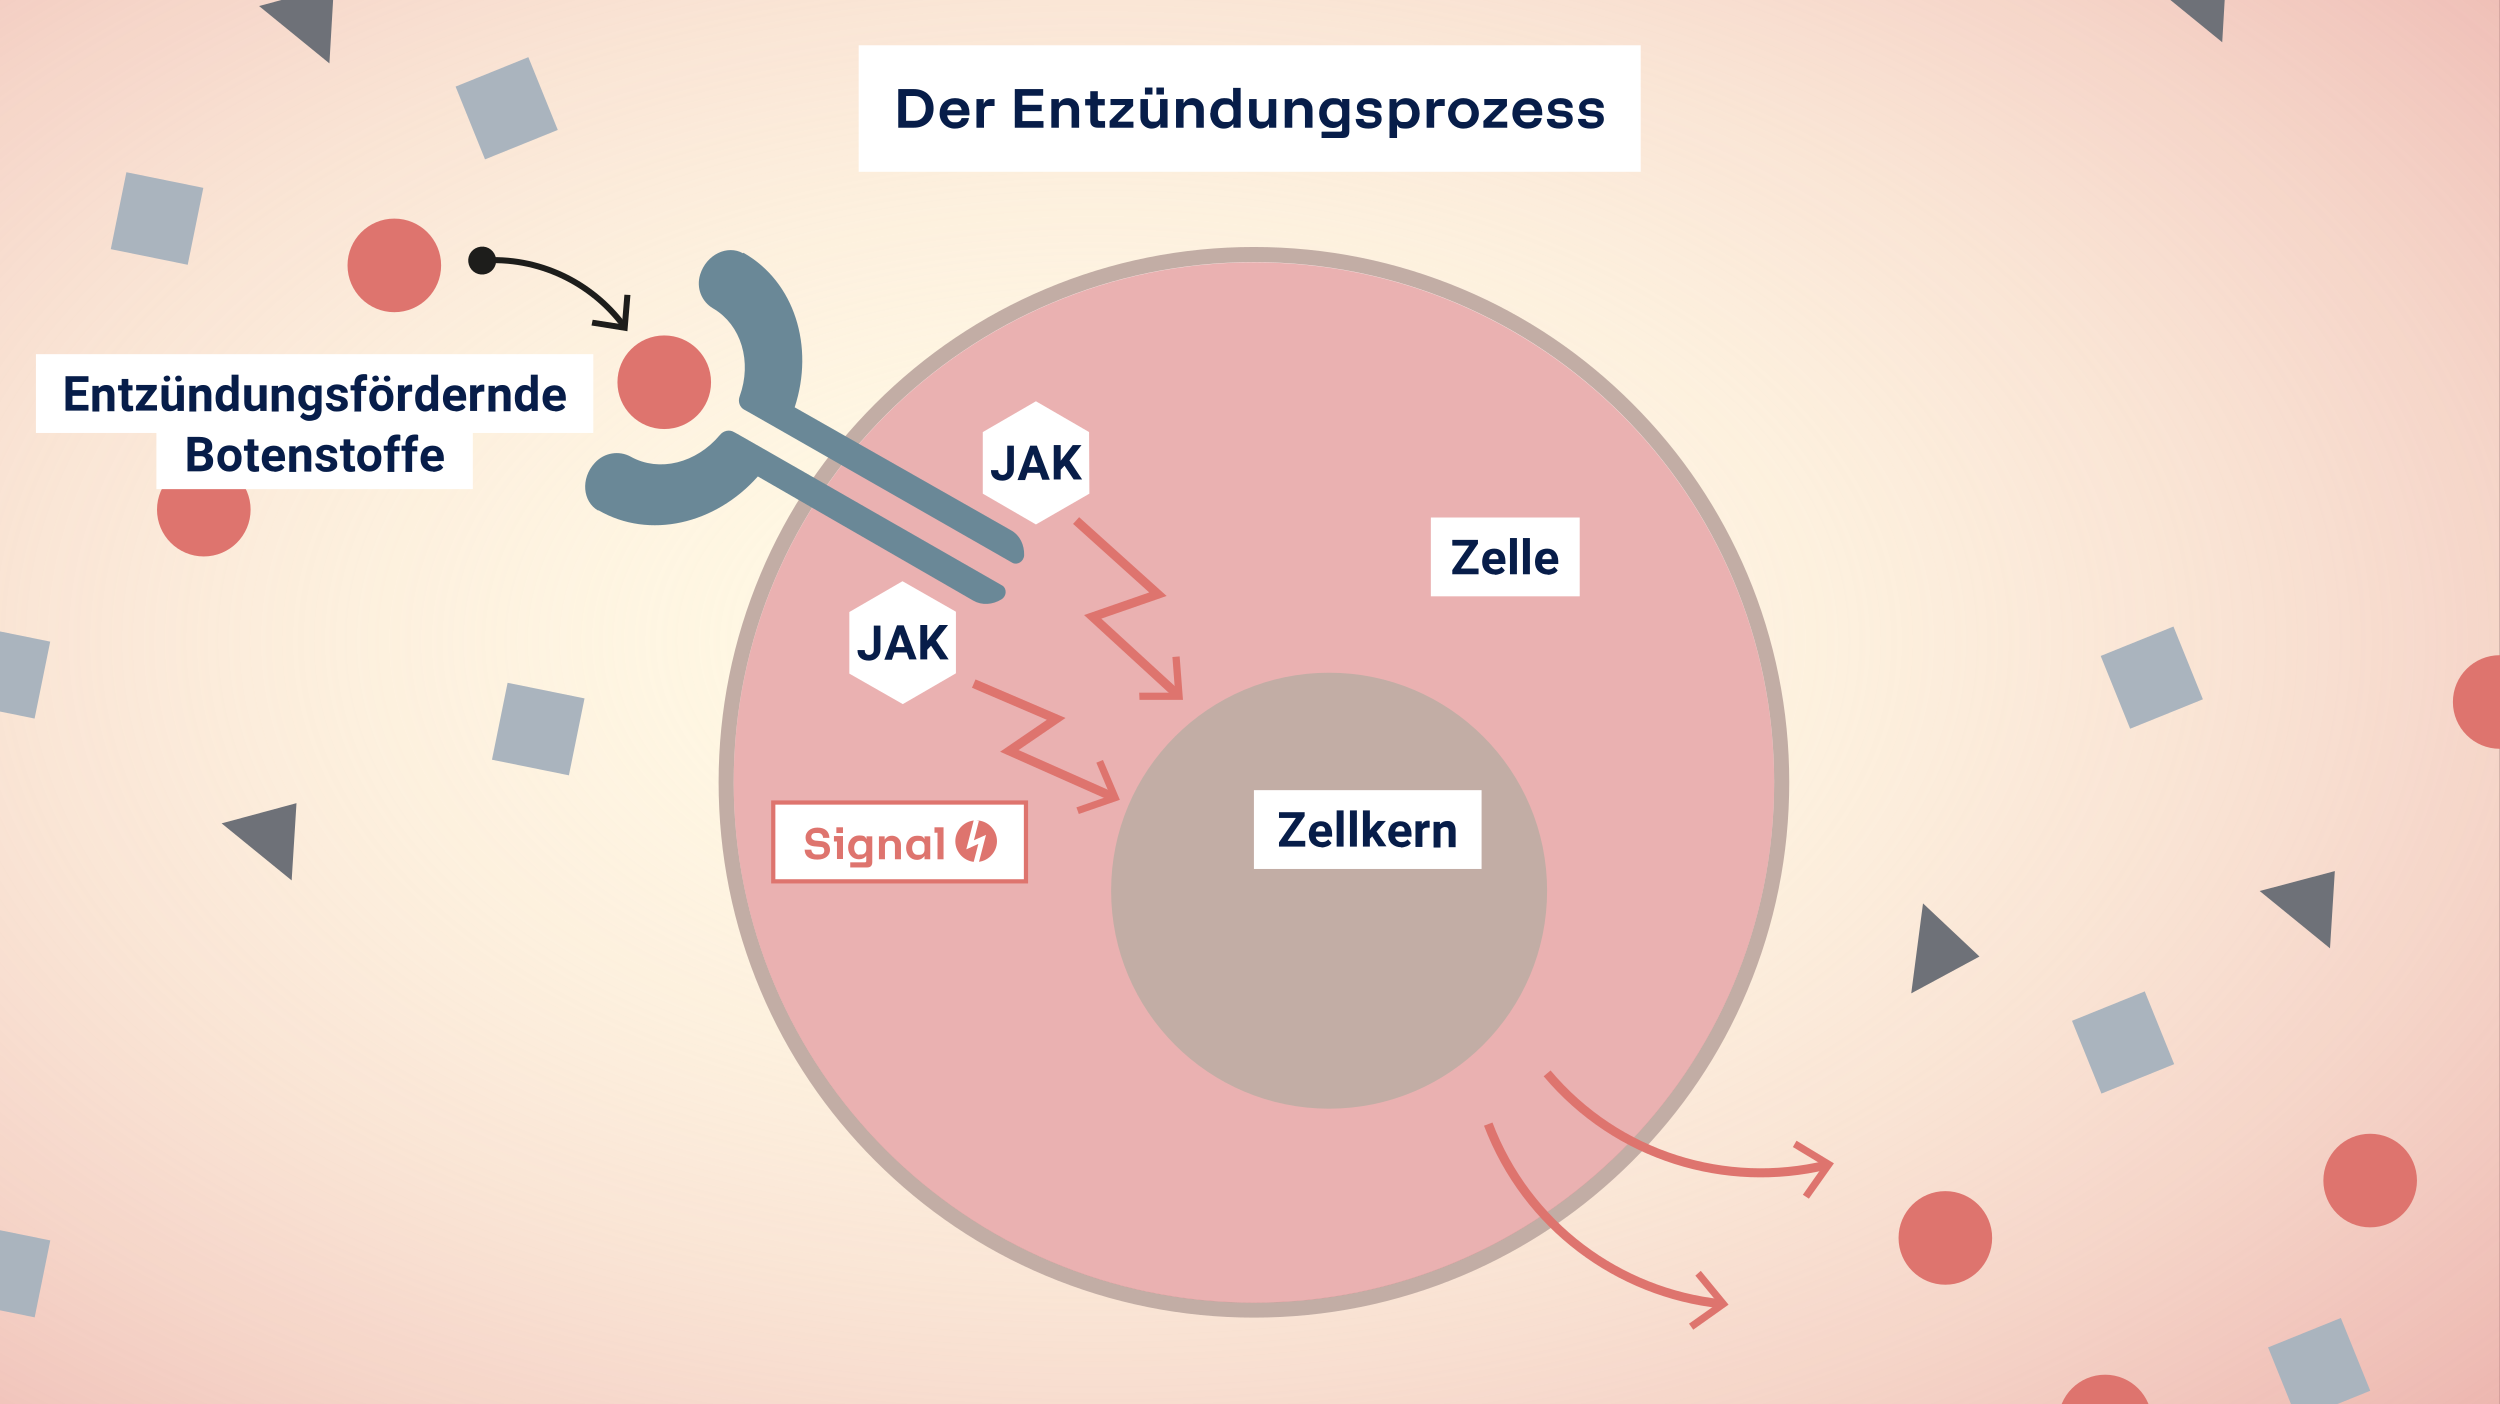 <svg viewBox="0 0 828 465" xmlns="http://www.w3.org/2000/svg" xmlns:xlink="http://www.w3.org/1999/xlink"><rect x="0" y="0" width="828" height="465" fill="#333333" stroke="none"/><clipPath id="a"><path d="m0 0h828v465h-828z"/></clipPath><radialGradient id="b" cx="1133.3" cy="-1230.4" fx="1133.3" fy="-1230.4" gradientTransform="matrix(1 0 0 .6 -769.8 950.6)" gradientUnits="userSpaceOnUse" r="631.1"><stop offset="0" stop-color="#fffaea" stop-opacity="0"/><stop offset=".1" stop-color="#fcf2e3" stop-opacity="0"/><stop offset=".3" stop-color="#f7ddd2" stop-opacity=".2"/><stop offset=".6" stop-color="#eebcb6" stop-opacity=".5"/><stop offset="1" stop-color="#e28f91" stop-opacity=".9"/><stop offset="1" stop-color="#e18c8e"/></radialGradient><radialGradient id="c" cx="415.3" cy="259.1" fx="415.3" fy="259.1" r="172.3" xlink:href="#b"/><g clip-path="url(#a)"><path d="m46.4 366h26v26h-26z" fill="#aab4be" transform="matrix(.927 -.375 .375 .927 -137.7 49.8)"/><path d="m0 0h827.9v465h-827.9z" fill="#fff7e3"/><path d="m0 0h828v465h-828z" fill="url(#b)" opacity=".7"/><path d="m165.4 228.7h26v26h-26z" fill="#aab4be" transform="matrix(.199 -.98 .98 .199 -94.1 368.2)"/><path d="m415.3 434c-96.4 0-174.8-78.4-174.8-174.8s78.4-174.8 174.8-174.8 174.8 78.4 174.8 174.8-78.4 174.8-174.8 174.8z" fill="#f8e8e6"/><path d="m415.3 86.8c95.2 0 172.3 77.2 172.3 172.3s-77.2 172.3-172.3 172.3-172.3-77.2-172.3-172.3 77.2-172.3 172.3-172.3m0-5c-23.9 0-47.2 4.7-69 13.9-21.1 8.9-40.1 21.7-56.4 38s-29.1 35.2-38 56.4c-9.2 21.9-13.9 45.1-13.9 69s4.7 47.2 13.9 69c8.9 21.1 21.7 40.1 38 56.4s35.2 29.1 56.4 38c21.9 9.2 45.1 13.9 69 13.9s47.2-4.7 69-13.9c21.1-8.9 40.1-21.7 56.4-38s29.1-35.2 38-56.4c9.2-21.9 13.9-45.1 13.9-69s-4.7-47.2-13.9-69c-8.9-21.1-21.7-40.1-38-56.4s-35.2-29.1-56.4-38c-21.9-9.2-45.1-13.9-69-13.9z" fill="#c2ada5"/><path d="m415.3 431.5c95.2 0 172.3-77.2 172.3-172.3s-77.2-172.3-172.3-172.3-172.3 77.2-172.3 172.3 77.2 172.3 172.3 172.3" fill="url(#c)" opacity=".6"/><circle cx="440.2" cy="295" fill="#c2ada5" r="72.2"/><circle cx="697.2" cy="470.8" fill="#de746e" r="15.5"/><circle cx="785" cy="391" fill="#de746e" r="15.5"/><circle cx="827.9" cy="232.5" fill="#de746e" r="15.5"/><circle cx="130.6" cy="87.9" fill="#de746e" r="15.5"/><path d="m39.1 59.5h26v26h-26z" fill="#aab4be" transform="matrix(.199 -.98 .98 .199 -29.4 109)"/><path d="m-11.7 408.4h26v26h-26z" fill="#aab4be" transform="matrix(.199 -.98 .98 .199 -411.9 338.4)"/><path d="m154.8 22.9h26v26h-26z" fill="#aab4be" transform="matrix(.927 -.375 .375 .927 -1.2 65.5)"/><path d="m755.1 440.8h26v26h-26z" fill="#aab4be" transform="matrix(.927 -.375 .375 .927 -114.1 320.8)"/><circle cx="644.3" cy="410" fill="#de746e" r="15.5"/><path d="m690.2 332.6h26v26h-26z" fill="#aab4be" transform="matrix(.927 -.375 .375 .927 -78.3 288.6)"/><path d="m636.9 299.2 18.7 17.6-22.6 12.2z" fill="#6e7178"/><path d="m73.4 272.7 24.8-6.7-1.6 25.6z" fill="#6e7178"/><path d="m85.8 2 24.8-6.7-1.5 25.7z" fill="#6e7178"/><path d="m699.7 211.8h26v26h-26z" fill="#aab4be" transform="matrix(.927 -.375 .375 .927 -32.3 283.3)"/><path d="m748.4 295.1 24.9-6.6-1.6 25.6z" fill="#6e7178"/><path d="m712.7-5 24.8-6.7-1.5 25.7z" fill="#6e7178"/><circle cx="220" cy="126.6" fill="#de746e" r="15.5"/><path d="m198.1 169.1c-5.1-2.9-5.9-10.6-1.1-15.8 3.2-3.5 8.1-4.1 11.8-2.1 9.6 5.4 21.9 2.1 29.6-7.1 1.2-1.5 3.2-1.9 4.7-1l1.1.6 12.1 6.9 75.6 43.3c1.6.9 1.6 3.5-.2 4.6-2.9 1.8-6.5 2.1-9.4.4l-71.3-41.1c-14 15.8-35.9 21-52.8 11.2" fill="#6a8897"/><path d="m246.1 83.9c-5.1-2.9-12.1.3-14.2 7-1.4 4.5.5 9 4.2 11.2 9.5 5.5 13 17.8 8.9 29.1-.7 1.8 0 3.7 1.5 4.5l1.1.6 12.1 6.9 75.6 43.2c1.6.9 3.8-.4 3.9-2.5.1-3.4-1.4-6.7-4.4-8.3l-71.6-40.7c6.6-20.1 0-41.6-17-51.2" fill="#6a8897"/><path d="m298.9 192.5-17.6 10.2v20.4l17.7 10.1 17.6-10.2v-20.4z" fill="#fff"/><path d="m289.3 207.2h2.3s0 7.9 0 7.9c0 .7-.2 1.4-.5 1.9s-.8 1-1.3 1.3c-.6.3-1.2.5-2 .5-1.2 0-2.1-.3-2.8-.9s-1-1.5-1-2.6h2.4c0 .5.1 1 .4 1.2.2.3.6.4 1.1.4.4 0 .8-.2 1.1-.5s.4-.7.4-1.3v-7.9z" fill="#071d49"/><path d="m300.3 216.1h-4.1s-.8 2.4-.8 2.4h-2.5s4.2-11.4 4.2-11.4h2.2s4.3 11.3 4.3 11.3h-2.5s-.8-2.3-.8-2.3zm-3.5-1.8h2.8s-1.5-4.3-1.5-4.3l-1.4 4.3z" fill="#071d49"/><path d="m308.3 213.9-1.2 1.3v3.2s-2.3 0-2.3 0v-11.4h2.3v5.2s1.1-1.4 1.1-1.4l2.9-3.8h2.9s-4 5.1-4 5.1l4.2 6.3h-2.8s-3-4.5-3-4.5z" fill="#071d49"/><path d="m343.1 132.9-17.6 10.2v20.4l17.6 10.2 17.7-10.2-.1-20.4z" fill="#fff"/><path d="m333.5 147.6h2.3s0 7.9 0 7.9c0 .7-.2 1.4-.5 1.9s-.8 1-1.3 1.3c-.6.3-1.2.5-2 .5-1.2 0-2.1-.3-2.8-.9s-1-1.5-1-2.6h2.4c0 .5.1 1 .4 1.2.2.3.6.4 1.1.4.4 0 .8-.2 1.1-.5s.4-.7.4-1.3v-7.9z" fill="#071d49"/><path d="m344.4 156.6h-4.1s-.8 2.4-.8 2.4h-2.5s4.2-11.4 4.2-11.4h2.2s4.3 11.3 4.3 11.3h-2.5s-.8-2.3-.8-2.3zm-3.5-1.9h2.8s-1.5-4.3-1.5-4.3l-1.4 4.3z" fill="#071d49"/><path d="m352.5 154.3-1.2 1.3v3.2s-2.3 0-2.3 0v-11.4h2.3v5.2s1.1-1.4 1.1-1.4l2.9-3.8h2.9s-4 5.1-4 5.1l4.2 6.3h-2.8s-3-4.5-3-4.5z" fill="#071d49"/><path d="m284.4 15h259v41.9h-259z" fill="#fff"/><path d="m297.5 29.5h5.1c3.9 0 6.6 2.4 6.6 6.4s-2.7 6.4-6.6 6.4h-5.1zm5.5 10.5c2.2 0 3.6-1.7 3.6-4.1s-1.4-4.1-3.6-4.1h-2.9v8.2z" fill="#071d49"/><path d="m311.2 37.6c0-3.1 2.1-5.1 5.1-5.1s4.8 1.7 4.8 5.1v.6h-7.4c.2 1.3 1 2.3 2.2 2.3h.8c1 0 1.6-.6 1.8-1.4h2.4c-.2 2-1.9 3.5-4.7 3.5s-5-2.1-5-5zm7.3-1.1c-.1-1.2-1-1.9-1.8-1.9h-1c-1 0-1.7.8-2 1.9z" fill="#071d49"/><path d="m323.4 32.8h2.4v1.6c.4-1 1.2-1.6 2.3-1.6h1.3v2.3h-2.1c-.9 0-1.4.6-1.4 1.8v5.4h-2.5z" fill="#071d49"/><path d="m336.1 29.5h9.4v2.2h-6.9v3h6.4v2.1h-6.4v3.3h7v2.2h-9.5z" fill="#071d49"/><path d="m348.3 32.8h2.4v1.4c.6-1 1.5-1.7 3.1-1.7s3.6 1.2 3.6 3.7v6.1h-2.5v-5.6c0-1.2-.6-1.9-1.5-1.9h-1c-.9 0-1.7.8-1.7 1.9v5.6h-2.5v-9.5z" fill="#071d49"/><path d="m361.1 40v-5.1h-1.7v-2.1h1.7v-2.6h2.5v2.6h2.3v2.1h-2.3v4.4c0 .6.2.8.8.8h1.6v2.2h-2.4c-1.6 0-2.5-.8-2.5-2.3z" fill="#071d49"/><path d="m367.6 40 5-5v-.2h-4.8v-2h7.5v2.3l-5 5v.2h5.1v2h-7.9v-2.3z" fill="#071d49"/><path d="m377.7 38.9v-6.1h2.5v5.6c0 1.2.6 1.9 1.4 1.9h1c.9 0 1.6-.8 1.6-1.9v-5.6h2.5v9.5h-2.4v-1.3c-.5 1-1.5 1.6-3 1.6s-3.6-1.2-3.6-3.7zm1.5-9.9h2.5v2.3h-2.5zm3.8 0h2.5v2.3h-2.5z" fill="#071d49"/><path d="m389.6 32.8h2.4v1.4c.6-1 1.5-1.7 3.1-1.7s3.6 1.2 3.6 3.7v6.1h-2.5v-5.6c0-1.2-.6-1.9-1.5-1.9h-1c-.9 0-1.7.8-1.7 1.9v5.6h-2.5v-9.5z" fill="#071d49"/><path d="m400.9 37.5c0-3 1.9-5 4.5-5s2.5.7 3 1.4v-4.8h2.5v13.2h-2.4v-1.3c-.7.9-1.6 1.6-3.2 1.6-2.7 0-4.5-2.1-4.5-5.1zm4.6 2.9h1.1c1.1 0 1.9-.9 1.9-2.1v-1.5c0-1.1-.7-2.2-1.9-2.2h-1.1c-1.2 0-2.1 1.3-2.1 2.9s.9 2.9 2.1 2.9z" fill="#071d49"/><path d="m413.7 38.9v-6.1h2.5v5.6c0 1.2.6 1.9 1.4 1.9h1c.9 0 1.6-.8 1.6-1.9v-5.6h2.5v9.5h-2.4v-1.3c-.5 1-1.5 1.6-3 1.6s-3.6-1.2-3.6-3.7z" fill="#071d49"/><path d="m425.6 32.8h2.4v1.4c.6-1 1.5-1.7 3.1-1.7s3.6 1.2 3.6 3.7v6.1h-2.5v-5.6c0-1.2-.6-1.9-1.5-1.9h-1c-.9 0-1.7.8-1.7 1.9v5.6h-2.5v-9.5z" fill="#071d49"/><path d="m437.8 43.6h6c.5 0 .7-.2.7-.6v-2.2c-.6.9-1.5 1.6-3.1 1.6-2.7 0-4.5-2-4.5-4.9s1.8-5 4.5-5 2.5.6 3.1 1.5v-1.2h2.4v10.7c0 1.5-.7 2.2-2.2 2.2h-7v-2zm3.7-3.3h1.1c1 0 1.9-.9 1.9-2.1v-1.4c0-1.1-.7-2.2-1.9-2.2h-1.1c-1.2 0-2.1 1.3-2.1 2.8s.9 2.8 2.1 2.8z" fill="#071d49"/><path d="m449.2 39.4h2.4c0 .7.5 1.2 1.5 1.2h1.2c.9 0 1.2-.4 1.2-1s-.3-.9-1.1-1l-2.2-.2c-1.9-.2-2.8-1.3-2.8-2.9s1.6-3 4.1-3 4.1 1 4.1 3.2h-2.4c0-.7-.4-1.2-1.4-1.2h-1.1c-.8 0-1.2.4-1.2 1s.4.9 1.1 1l2.2.2c1.8.2 2.8 1.2 2.8 2.8s-1.4 3.1-4.3 3.1-4.2-1.1-4.3-3.2z" fill="#071d49"/><path d="m460.1 32.8h2.4v1.3c.7-.9 1.7-1.6 3.2-1.6 2.7 0 4.5 2.1 4.5 5.1s-1.9 5-4.5 5-2.5-.6-3-1.3v4.4h-2.5v-12.9zm4.4 7.6h1.1c1.2 0 2.1-1.3 2.1-2.9s-.9-2.9-2.1-2.9h-1.1c-1.1 0-1.9.9-1.9 2.1v1.5c0 1.1.7 2.2 1.9 2.2z" fill="#071d49"/><path d="m472.5 32.8h2.4v1.6c.4-1 1.2-1.6 2.3-1.6h1.3v2.3h-2.1c-.9 0-1.4.6-1.4 1.8v5.4h-2.5z" fill="#071d49"/><path d="m479.6 37.6c0-2.9 2.2-5.1 5.1-5.1s5.1 2.1 5.1 5.1-2.2 5-5.1 5-5.1-2.1-5.1-5zm4.6 2.8h1c1.2 0 2.2-1.3 2.2-2.9s-1-2.9-2.2-2.9h-1c-1.2 0-2.2 1.3-2.2 2.9s1 2.9 2.2 2.9z" fill="#071d49"/><path d="m491.4 40 5-5v-.2h-4.8v-2h7.5v2.3l-5 5v.2h5.1v2h-7.9v-2.3z" fill="#071d49"/><path d="m500.9 37.6c0-3.1 2.1-5.1 5.1-5.1s4.8 1.7 4.8 5.1v.6h-7.4c.2 1.3 1 2.3 2.2 2.3h.8c1 0 1.6-.6 1.8-1.4h2.4c-.2 2-1.9 3.5-4.7 3.5s-5-2.1-5-5zm7.4-1.1c-.1-1.2-1-1.9-1.8-1.9h-1c-1 0-1.7.8-2 1.9z" fill="#071d49"/><path d="m512.5 39.4h2.4c0 .7.5 1.2 1.5 1.2h1.2c.9 0 1.2-.4 1.2-1s-.3-.9-1.1-1l-2.2-.2c-1.9-.2-2.8-1.3-2.8-2.9s1.6-3 4.1-3 4.1 1 4.1 3.2h-2.4c0-.7-.4-1.2-1.4-1.2h-1.1c-.8 0-1.2.4-1.2 1s.4.9 1.1 1l2.2.2c1.8.2 2.8 1.2 2.8 2.8s-1.4 3.1-4.3 3.1-4.2-1.1-4.3-3.2z" fill="#071d49"/><path d="m522.8 39.4h2.4c0 .7.5 1.2 1.5 1.2h1.2c.9 0 1.2-.4 1.2-1s-.3-.9-1.1-1l-2.2-.2c-1.9-.2-2.8-1.3-2.8-2.9s1.6-3 4.1-3 4.1 1 4.1 3.2h-2.4c0-.7-.4-1.2-1.4-1.2h-1.1c-.8 0-1.2.4-1.2 1s.4.9 1.1 1l2.2.2c1.8.2 2.8 1.2 2.8 2.8s-1.4 3.1-4.3 3.1-4.2-1.1-4.3-3.2z" fill="#071d49"/><circle cx="67.5" cy="168.8" fill="#de746e" r="15.5"/><path d="m-11.7 209.8h26v26h-26z" fill="#aab4be" transform="matrix(.199 -.98 .98 .199 -217.3 179.6)"/><path d="m136.3 129.6 18.7 17.6-22.6 12.2z" fill="#6e7178"/><path d="m11.9 117.3h184.6v26.1h-184.6z" fill="#fff"/><path d="m51.8 135.9h104.8v26.1h-104.8z" fill="#fff"/><g fill="#071d49"><path d="m28.5 131.1h-4.5v3h5.3v1.9h-7.6v-11.4h7.6v1.9h-5.3v2.7h4.5v1.8z"/><path d="m32.7 127.6v1c.7-.8 1.5-1.1 2.5-1.1s1.6.3 2 .8.7 1.3.7 2.4v5.5h-2.3v-5.4c0-.5-.1-.8-.3-1s-.6-.3-1-.3-1.1.3-1.4.8v6h-2.3v-8.5h2.1z"/><path d="m42.5 125.5v2.1h1.4v1.7h-1.4v4.2c0 .3 0 .5.2.7s.3.2.7.2.5 0 .7 0v1.7c-.4.1-.9.2-1.4.2-1.6 0-2.4-.8-2.4-2.4v-4.6h-1.2v-1.7h1.2v-2.1h2.3z"/><path d="m47.9 134.2h4.1v1.8h-7v-1.4l4-5.3h-3.9v-1.8h6.8v1.3l-4 5.3z"/><path d="m58.6 135.2c-.6.7-1.3 1-2.3 1s-1.6-.3-2.1-.8-.7-1.3-.7-2.3v-5.5h2.3v5.5c0 .9.4 1.3 1.2 1.3s1.3-.3 1.6-.8v-6h2.3v8.5h-2.1v-.9zm-2.2-9.8c0 .3-.1.5-.3.7s-.5.3-.8.3-.6 0-.8-.3-.3-.4-.3-.7 0-.5.3-.7.5-.3.8-.3.6 0 .8.3.3.4.3.7zm1.6 0c0-.3.1-.5.3-.7s.5-.3.8-.3.6 0 .8.3.3.4.3.7 0 .5-.3.7-.5.3-.8.3-.6 0-.8-.3-.3-.4-.3-.7z"/><path d="m64.8 127.6v1c.7-.8 1.5-1.1 2.5-1.1s1.6.3 2 .8.7 1.3.7 2.4v5.5h-2.3v-5.4c0-.5-.1-.8-.3-1s-.6-.3-1-.3-1.1.3-1.4.8v6h-2.3v-8.5h2.1z"/><path d="m71.4 131.8c0-1.3.3-2.4.9-3.1s1.4-1.2 2.4-1.2 1.5.3 2 .9v-4.3h2.3v12h-2v-.9c-.7.7-1.4 1.1-2.3 1.1s-1.8-.4-2.4-1.2-.9-1.9-.9-3.3zm2.3.1c0 .8.1 1.4.4 1.8s.7.6 1.2.6 1.2-.3 1.5-.9v-3.3c-.3-.6-.8-.9-1.5-.9-1.1 0-1.6.9-1.6 2.7z"/><path d="m86 135.2c-.6.7-1.3 1-2.3 1s-1.6-.3-2.1-.8-.7-1.3-.7-2.3v-5.5h2.3v5.5c0 .9.4 1.3 1.2 1.3s1.3-.3 1.6-.8v-6h2.3v8.5h-2.1v-.9z"/><path d="m92.1 127.6v1c.7-.8 1.5-1.1 2.5-1.1s1.6.3 2 .8.7 1.3.7 2.4v5.5h-2.3v-5.4c0-.5-.1-.8-.3-1s-.6-.3-1-.3-1.1.3-1.4.8v6h-2.3v-8.5h2.1z"/><path d="m98.8 131.8c0-1.3.3-2.3.9-3.1s1.4-1.2 2.5-1.2 1.6.3 2.2 1v-.8h2.1v8.2c0 .7-.2 1.4-.5 1.9s-.8 1-1.4 1.2-1.3.4-2.1.4-1.2-.1-1.8-.4-1-.6-1.3-1l1-1.4c.6.6 1.2.9 2 .9s1.1-.2 1.4-.5.5-.8.5-1.4v-.5c-.5.6-1.2.9-2.1.9s-1.8-.4-2.5-1.2-.9-1.8-.9-3.2zm2.3.1c0 .8.2 1.4.5 1.8s.7.7 1.3.7 1.2-.3 1.5-.8v-3.6c-.3-.5-.8-.8-1.5-.8s-1 .2-1.3.7-.5 1.1-.5 2z"/><path d="m113 133.7c0-.3-.1-.5-.4-.7s-.7-.3-1.3-.4c-2-.4-3-1.3-3-2.6s.3-1.4.9-1.9 1.4-.8 2.4-.8 1.9.3 2.6.8 1 1.2 1 2h-2.3c0-.3-.1-.6-.3-.8s-.5-.3-1-.3-.7 0-.9.3-.3.4-.3.7.1.5.4.6.6.3 1.2.4 1 .2 1.4.4c1.2.4 1.8 1.2 1.8 2.3s-.3 1.4-1 1.9-1.5.7-2.6.7-1.3-.1-1.9-.4-1-.6-1.3-1-.5-.9-.5-1.4h2.1c0 .4.2.7.4.9s.6.3 1.1.3.8 0 1-.2.3-.4.3-.6z"/><path d="m117.4 136.1v-6.8h-1.3v-1.7h1.3v-.7c0-.9.3-1.7.8-2.2s1.3-.8 2.3-.8.7 0 1.1.2v1.8c-.2 0-.4 0-.7 0-.8 0-1.3.4-1.3 1.2v.7h1.7v1.7h-1.7v6.8h-2.3z"/><path d="m122.3 131.7c0-.8.2-1.6.5-2.2s.8-1.2 1.4-1.5 1.3-.5 2.1-.5c1.1 0 2.1.3 2.8 1s1.1 1.6 1.2 2.8v.6c0 1.3-.3 2.3-1.1 3.1s-1.7 1.2-2.9 1.2-2.2-.4-2.9-1.2-1.1-1.8-1.1-3.2zm3.2-6.3c0 .3-.1.5-.3.7s-.5.3-.8.3-.6 0-.8-.3-.3-.4-.3-.7 0-.5.3-.7.5-.3.8-.3.6 0 .8.3.3.4.3.7zm-.9 6.5c0 .8.2 1.4.5 1.8s.7.6 1.3.6 1-.2 1.3-.6.5-1.1.5-2-.2-1.4-.5-1.8-.7-.6-1.3-.6-1 .2-1.3.6-.5 1.1-.5 2zm2.5-6.5c0-.3.1-.5.3-.7s.5-.3.8-.3.6 0 .8.3.3.4.3.7 0 .5-.3.7-.5.3-.8.3-.6 0-.8-.3-.3-.4-.3-.7z"/><path d="m136.6 129.7c-.3 0-.6 0-.8 0-.9 0-1.4.3-1.7.9v5.5h-2.3v-8.5h2.1v1c.5-.8 1.1-1.2 1.9-1.2s.5 0 .7.1v2.2z"/><path d="m137.5 131.8c0-1.3.3-2.4.9-3.1s1.4-1.2 2.4-1.2 1.5.3 2 .9v-4.3h2.3v12h-2v-.9c-.7.7-1.4 1.1-2.3 1.1s-1.8-.4-2.4-1.2-.9-1.9-.9-3.3zm2.2.1c0 .8.1 1.4.4 1.8s.7.6 1.2.6 1.2-.3 1.5-.9v-3.3c-.3-.6-.8-.9-1.5-.9-1.1 0-1.6.9-1.6 2.7z"/><path d="m150.9 136.2c-1.2 0-2.2-.4-3-1.1s-1.2-1.8-1.2-3v-.2c0-.8.2-1.6.5-2.3s.8-1.2 1.4-1.5 1.3-.5 2.1-.5c1.2 0 2.1.4 2.7 1.1s1 1.8 1 3.1v.9h-5.4c0 .6.3 1 .7 1.3s.8.5 1.4.5c.9 0 1.5-.3 2-.9l1.1 1.2c-.3.5-.8.9-1.4 1.1s-1.2.4-1.9.4zm-.3-6.9c-.4 0-.8.2-1.1.5s-.5.7-.5 1.3h3.1v-.2c0-.5-.1-.9-.4-1.2s-.6-.4-1.1-.4z"/><path d="m160.5 129.7c-.3 0-.6 0-.8 0-.9 0-1.4.3-1.7.9v5.5h-2.3v-8.5h2.1v1c.5-.8 1.1-1.2 1.9-1.2s.5 0 .7.1v2.2z"/><path d="m163.9 127.6v1c.7-.8 1.5-1.1 2.5-1.1s1.6.3 2 .8.7 1.3.7 2.4v5.5h-2.3v-5.4c0-.5-.1-.8-.3-1s-.6-.3-1-.3-1.1.3-1.4.8v6h-2.3v-8.5h2.1z"/><path d="m170.5 131.8c0-1.3.3-2.4.9-3.1s1.4-1.2 2.4-1.2 1.5.3 2 .9v-4.3h2.3v12h-2v-.9c-.7.7-1.4 1.1-2.3 1.1s-1.8-.4-2.4-1.2-.9-1.9-.9-3.3zm2.3.1c0 .8.1 1.4.4 1.8s.7.6 1.2.6 1.2-.3 1.5-.9v-3.3c-.3-.6-.8-.9-1.5-.9-1.1 0-1.6.9-1.6 2.7z"/><path d="m183.9 136.2c-1.2 0-2.2-.4-3-1.1s-1.2-1.8-1.2-3v-.2c0-.8.2-1.6.5-2.3s.8-1.2 1.4-1.5 1.3-.5 2.1-.5c1.2 0 2.1.4 2.7 1.1s1 1.8 1 3.1v.9h-5.4c0 .6.3 1 .7 1.3s.8.5 1.4.5c.9 0 1.5-.3 2-.9l1.1 1.2c-.3.5-.8.9-1.4 1.1s-1.2.4-1.9.4zm-.2-6.9c-.4 0-.8.2-1.1.5s-.5.7-.5 1.3h3.1v-.2c0-.5-.1-.9-.4-1.2s-.6-.4-1.1-.4z"/><path d="m62.1 156.1v-11.4h4c1.4 0 2.4.3 3.1.8s1.1 1.3 1.1 2.3-.1 1-.4 1.5-.7.7-1.2.9c.6.1 1 .4 1.4.9s.5 1 .5 1.6c0 1.1-.3 1.9-1 2.5s-1.7.8-3 .9h-4.4zm2.3-6.7h1.7c1.2 0 1.8-.5 1.8-1.4s-.1-.9-.4-1.1-.8-.3-1.4-.3h-1.6v2.9zm0 1.7v3.1h2c.6 0 1-.1 1.3-.4s.5-.6.5-1.1c0-1-.5-1.6-1.6-1.6h-2.1z"/><path d="m72 151.7c0-.8.2-1.6.5-2.2s.8-1.2 1.4-1.5 1.3-.5 2.1-.5c1.1 0 2.1.3 2.8 1s1.1 1.6 1.2 2.8v.6c0 1.3-.3 2.3-1.1 3.1s-1.7 1.2-2.9 1.2-2.2-.4-2.9-1.2-1.1-1.8-1.1-3.2zm2.2.2c0 .8.2 1.4.5 1.8s.7.6 1.3.6 1-.2 1.3-.6.5-1.1.5-2-.2-1.4-.5-1.8-.7-.6-1.3-.6-1 .2-1.3.6-.5 1.1-.5 2z"/><path d="m84.2 145.5v2.1h1.4v1.7h-1.4v4.2c0 .3 0 .5.2.7s.3.2.7.2.5 0 .7 0v1.7c-.4.1-.9.2-1.4.2-1.6 0-2.4-.8-2.4-2.4v-4.6h-1.2v-1.7h1.2v-2.1h2.3z"/><path d="m90.9 156.2c-1.2 0-2.2-.4-3-1.1s-1.2-1.8-1.2-3v-.2c0-.8.2-1.6.5-2.3s.8-1.2 1.4-1.5 1.3-.5 2.1-.5c1.2 0 2.1.4 2.7 1.1s1 1.8 1 3.1v.9h-5.4c0 .6.3 1 .7 1.3s.8.5 1.4.5c.9 0 1.5-.3 2-.9l1.1 1.2c-.3.5-.8.9-1.4 1.1s-1.2.4-1.9.4zm-.2-6.9c-.4 0-.8.2-1.1.5s-.5.7-.5 1.3h3.1v-.2c0-.5-.1-.9-.4-1.2s-.6-.4-1.1-.4z"/><path d="m97.9 147.6v1c.7-.8 1.5-1.1 2.5-1.1s1.6.3 2 .8.7 1.3.7 2.4v5.5h-2.3v-5.4c0-.5-.1-.8-.3-1s-.6-.3-1-.3-1.1.3-1.4.8v6h-2.3v-8.5h2.1z"/><path d="m109.5 153.7c0-.3-.1-.5-.4-.7s-.7-.3-1.3-.4c-2-.4-3-1.3-3-2.6s.3-1.4.9-1.9 1.4-.8 2.4-.8 1.9.3 2.6.8 1 1.2 1 2h-2.3c0-.3-.1-.6-.3-.8s-.5-.3-1-.3-.7 0-.9.3-.3.4-.3.7.1.5.4.6.6.3 1.2.4 1 .2 1.4.4c1.2.4 1.8 1.2 1.8 2.3s-.3 1.4-1 1.9-1.5.7-2.6.7-1.3-.1-1.9-.4-1-.6-1.3-1-.5-.9-.5-1.4h2.1c0 .4.2.7.4.9s.6.3 1.1.3.8 0 1-.2.3-.4.3-.6z"/><path d="m116 145.5v2.1h1.4v1.7h-1.4v4.2c0 .3 0 .5.2.7s.3.2.7.2.5 0 .7 0v1.7c-.4.1-.9.2-1.4.2-1.6 0-2.4-.8-2.4-2.4v-4.6h-1.2v-1.7h1.2v-2.1h2.3z"/><path d="m118.3 151.7c0-.8.2-1.6.5-2.2s.8-1.2 1.4-1.5 1.3-.5 2.1-.5c1.1 0 2.1.3 2.8 1s1.1 1.6 1.2 2.8v.6c0 1.3-.3 2.3-1.1 3.1s-1.7 1.2-2.9 1.2-2.2-.4-2.9-1.2-1.1-1.8-1.1-3.2zm2.2.2c0 .8.2 1.4.5 1.8s.7.6 1.3.6 1-.2 1.3-.6.5-1.1.5-2-.2-1.4-.5-1.8-.7-.6-1.3-.6-1 .2-1.3.6-.5 1.1-.5 2z"/><path d="m128.4 156.1v-6.8h-1.3v-1.7h1.3v-.7c0-.9.3-1.7.8-2.2s1.3-.8 2.3-.8.7 0 1.1.2v1.8c-.2 0-.4 0-.7 0-.8 0-1.3.4-1.3 1.2v.7h1.7v1.7h-1.7v6.8h-2.3z"/><path d="m134.3 156.1v-6.8h-1.3v-1.7h1.3v-.7c0-.9.3-1.7.8-2.2s1.3-.8 2.3-.8.7 0 1.1.2v1.8c-.2 0-.4 0-.7 0-.8 0-1.3.4-1.3 1.2v.7h1.7v1.7h-1.7v6.8h-2.3z"/><path d="m143.5 156.2c-1.2 0-2.2-.4-3-1.1s-1.2-1.8-1.2-3v-.2c0-.8.2-1.6.5-2.3s.8-1.2 1.4-1.5 1.3-.5 2.1-.5c1.2 0 2.1.4 2.7 1.1s1 1.8 1 3.1v.9h-5.4c0 .6.3 1 .7 1.3s.8.5 1.4.5c.9 0 1.5-.3 2-.9l1.1 1.2c-.3.5-.8.9-1.4 1.1s-1.2.4-1.9.4zm-.3-6.9c-.4 0-.8.2-1.1.5s-.5.7-.5 1.3h3.1v-.2c0-.5-.1-.9-.4-1.2s-.6-.4-1.1-.4z"/></g><path d="m415.3 261.7h75.4v26.1h-75.4z" fill="#fff"/><path d="m426.6 278.5h5.7v1.9h-8.7v-1.4l5.6-8.1h-5.6v-1.9h8.5v1.3l-5.6 8.1z" fill="#071d49"/><path d="m437.7 280.6c-1.2 0-2.2-.4-3-1.1s-1.2-1.8-1.2-3v-.2c0-.8.2-1.6.5-2.3s.8-1.2 1.4-1.5 1.3-.5 2.1-.5c1.2 0 2.1.4 2.7 1.1s1 1.8 1 3.1v.9h-5.4c0 .6.3 1 .7 1.3s.8.5 1.4.5c.9 0 1.5-.3 2-.9l1.1 1.2c-.3.5-.8.9-1.4 1.1s-1.2.4-1.9.4zm-.3-7c-.4 0-.8.2-1.1.5s-.5.7-.5 1.3h3.1v-.2c0-.5-.1-.9-.4-1.2s-.6-.4-1.1-.4z" fill="#071d49"/><path d="m445 280.4h-2.3v-12h2.3z" fill="#071d49"/><path d="m449.4 280.4h-2.3v-12h2.3z" fill="#071d49"/><path d="m454.5 277-.8.8v2.6h-2.3v-12h2.3v6.6l.4-.6 2.2-2.5h2.7l-3.1 3.5 3.3 4.9h-2.6l-2.2-3.4z" fill="#071d49"/><path d="m464 280.6c-1.2 0-2.2-.4-3-1.1s-1.2-1.8-1.2-3v-.2c0-.8.2-1.6.5-2.3s.8-1.2 1.4-1.5 1.3-.5 2.1-.5c1.2 0 2.1.4 2.7 1.1s1 1.8 1 3.1v.9h-5.4c0 .6.3 1 .7 1.3s.8.5 1.4.5c.9 0 1.5-.3 2-.9l1.1 1.2c-.3.5-.8.9-1.4 1.1s-1.2.4-1.9.4zm-.3-7c-.4 0-.8.2-1.1.5s-.5.7-.5 1.3h3.1v-.2c0-.5-.1-.9-.4-1.2s-.6-.4-1.1-.4z" fill="#071d49"/><path d="m473.6 274.1c-.3 0-.6 0-.8 0-.9 0-1.4.3-1.7.9v5.5h-2.3v-8.5h2.1v1c.5-.8 1.1-1.2 1.9-1.2s.5 0 .7.1v2.2z" fill="#071d49"/><path d="m476.9 272v1c.7-.8 1.5-1.1 2.5-1.1s1.6.3 2 .8.7 1.3.7 2.4v5.5h-2.3v-5.4c0-.5-.1-.8-.3-1s-.6-.3-1-.3-1.1.3-1.4.8v6h-2.3v-8.5h2.1z" fill="#071d49"/><path d="m473.9 171.4h49.3v26.1h-49.3z" fill="#fff"/><path d="m484 188.3h5.7v1.9h-8.7v-1.4l5.6-8.1h-5.6v-1.9h8.5v1.3l-5.6 8.1z" fill="#071d49"/><path d="m495.1 190.3c-1.2 0-2.2-.4-3-1.1s-1.2-1.8-1.2-3v-.2c0-.8.2-1.6.5-2.3s.8-1.2 1.4-1.5 1.3-.5 2.1-.5c1.2 0 2.1.4 2.7 1.1s1 1.8 1 3.1v.9h-5.4c0 .6.3 1 .7 1.3s.8.5 1.4.5c.9 0 1.5-.3 2-.9l1.1 1.2c-.3.5-.8.9-1.4 1.1s-1.2.4-1.9.4zm-.3-6.9c-.4 0-.8.2-1.1.5s-.5.7-.5 1.3h3.1v-.2c0-.5-.1-.9-.4-1.2s-.6-.4-1.1-.4z" fill="#071d49"/><path d="m502.4 190.2h-2.3v-12h2.3z" fill="#071d49"/><path d="m506.7 190.2h-2.3v-12h2.3z" fill="#071d49"/><path d="m512.6 190.3c-1.2 0-2.2-.4-3-1.1s-1.2-1.8-1.2-3v-.2c0-.8.2-1.6.5-2.3s.8-1.2 1.4-1.5 1.3-.5 2.1-.5c1.2 0 2.1.4 2.7 1.1s1 1.8 1 3.1v.9h-5.4c0 .6.3 1 .7 1.3s.8.5 1.4.5c.9 0 1.5-.3 2-.9l1.1 1.2c-.3.5-.8.9-1.4 1.1s-1.2.4-1.9.4zm-.2-6.9c-.4 0-.8.2-1.1.5s-.5.7-.5 1.3h3.1v-.2c0-.5-.1-.9-.4-1.2s-.6-.4-1.1-.4z" fill="#071d49"/><path d="m256.1 265.8h83.7v26.1h-83.7z" fill="#fff" stroke="#de746e" stroke-miterlimit="10" stroke-width="1.4"/><path d="m266.6 281.4h2.1c.1.9.7 1.6 1.6 1.6h1.3c.9 0 1.4-.5 1.4-1.3s-.4-1.2-1.2-1.2l-2.2-.2c-1.9-.2-2.8-1.3-2.8-3s1.5-3.2 3.9-3.2 3.9 1.1 4 3.4h-2.1c0-.8-.6-1.6-1.5-1.6h-1.1c-.8 0-1.3.5-1.3 1.2s.6 1.2 1.3 1.3l2.2.2c1.7.2 2.7 1.2 2.7 2.9s-1.4 3.2-4.2 3.2-4.2-1.2-4.2-3.4z" fill="#de746e"/><path d="m277.2 278.7h-1v-1.8h3v7.6h-2zm-.2-4.7h2.2v1.9h-2.2z" fill="#de746e"/><path d="m281.6 285.6h4.8c.4 0 .5-.1.5-.5v-1.7c-.4.7-1.2 1.2-2.4 1.2-2.1 0-3.6-1.6-3.6-3.9s1.5-4 3.6-4 2 .5 2.5 1.2v-.9h1.9v8.5c0 1.2-.6 1.8-1.7 1.8h-5.6v-1.6zm3-2.6h.8c.8 0 1.5-.7 1.5-1.7v-1.1c0-.9-.6-1.7-1.5-1.7h-.8c-.9 0-1.7 1-1.7 2.3s.7 2.3 1.7 2.3z" fill="#de746e"/><path d="m291.1 277h1.9v1.1c.5-.8 1.2-1.3 2.5-1.3s2.9 1 2.9 3v4.8h-2v-4.5c0-1-.5-1.6-1.2-1.6h-.8c-.7 0-1.3.6-1.3 1.6v4.5h-2z" fill="#de746e"/><path d="m300.1 280.8c0-2.4 1.5-4 3.6-4s2 .5 2.5 1.1v-.9h1.9v7.6h-1.9v-1.1c-.5.7-1.3 1.3-2.5 1.3-2.1 0-3.6-1.7-3.6-4zm3.7 2.3h.9c.9 0 1.5-.7 1.5-1.7v-1.2c0-.9-.6-1.7-1.5-1.7h-.9c-.9 0-1.7 1-1.7 2.3s.7 2.3 1.7 2.3z" fill="#de746e"/><path d="m310.5 275.8h-1v-1.8h3v10.6h-2z" fill="#de746e"/><path d="m323.3 285.5c3.8 0 6.9-3.1 6.9-6.9s-3.1-6.9-6.9-6.9-6.9 3.1-6.9 6.9 3.1 6.9 6.9 6.9" fill="#de746e"/><path d="m323.4 271.6-2.1 8.2 4-1.8-2.1 8.1" fill="none" stroke="#fff" stroke-miterlimit="10" stroke-width="1.7"/><path d="m368.5 263.9-34.2-15.2 15.5-10.6-27.3-11.7" fill="none" stroke="#de746e" stroke-miterlimit="10" stroke-width="3"/><path d="m365.3 251.7-2.2.9 4.6 10.9-11.2 3.9.8 2.2 13.6-4.7z" fill="#de746e"/><path d="m389.9 230-28-25.7 21.6-7.5-27.1-24.4" fill="none" stroke="#de746e" stroke-miterlimit="10" stroke-width="3"/><path d="m390.7 217.4-2.4.2.9 11.8h-11.9l.1 2.4h14.4z" fill="#de746e"/><path d="m569.9 431.8c-33.7-3.6-64.2-25.7-77-59.5" fill="none" stroke="#de746e" stroke-miterlimit="10" stroke-width="3"/><path d="m563.3 420.9-1.8 1.6 7.5 9.1-9.6 6.8 1.4 2 11.7-8.3z" fill="#de746e"/><path d="m604.8 385.9c-33 7.9-69.1-2.7-92.4-30.4" fill="none" stroke="#de746e" stroke-miterlimit="10" stroke-width="3"/><path d="m595 377.8-1.2 2.1 10.1 6.1-6.8 9.7 2 1.3 8.3-11.7z" fill="#de746e"/><path d="m206.6 107.9c-10.7-14.4-28.3-23-47.1-21.6" fill="none" stroke="#1d1d1b" stroke-miterlimit="10" stroke-width="2"/><path d="m208.8 97.7-2-.1-.8 9.8-9.7-1.5-.4 1.9 11.9 1.9z" fill="#1d1d1b"/><path d="m159.2 81.7c-2.6.3-4.4 2.6-4.1 5.1.3 2.6 2.6 4.4 5.1 4.1 2.6-.3 4.4-2.6 4.1-5.1-.3-2.6-2.6-4.4-5.1-4.1z" fill="#1d1d1b"/></g></svg>